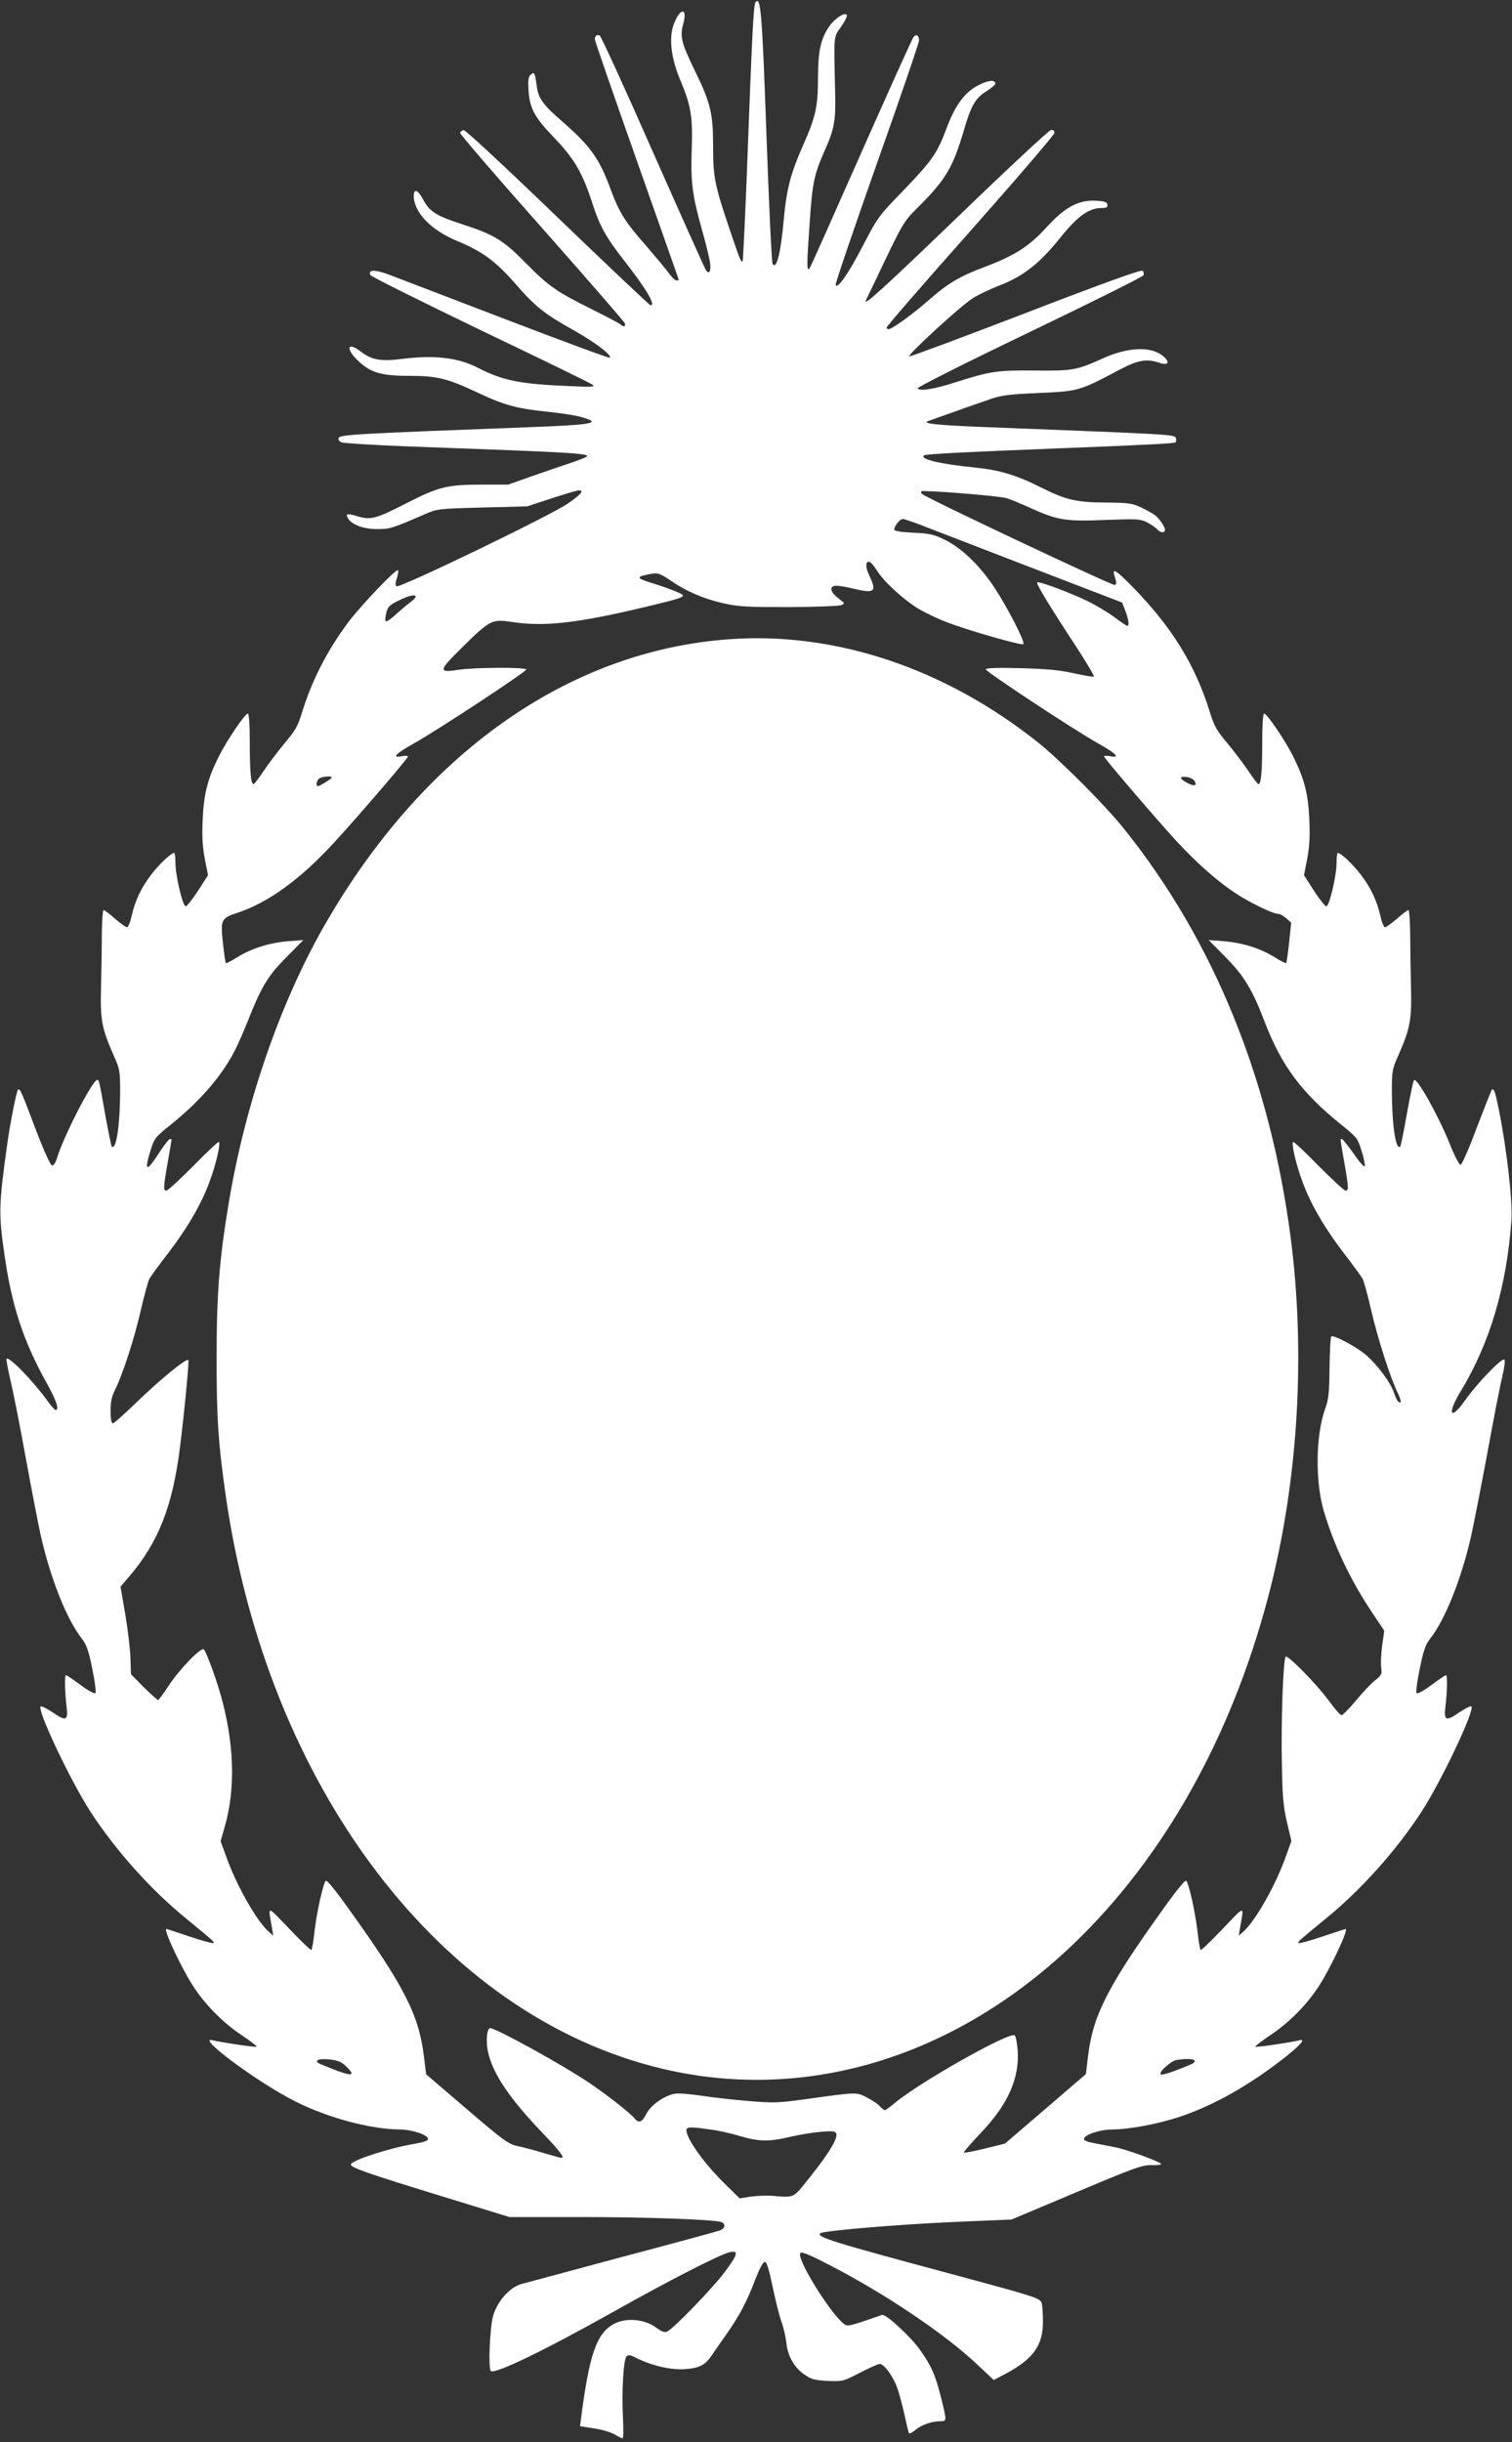 <?xml version="1.0" standalone="no"?>
<!DOCTYPE svg PUBLIC "-//W3C//DTD SVG 20010904//EN"
 "http://www.w3.org/TR/2001/REC-SVG-20010904/DTD/svg10.dtd">
<svg version="1.0" xmlns="http://www.w3.org/2000/svg"
 width="793pt" height="1280pt" viewBox="0 0 793 1280"
 preserveAspectRatio="xMidYMid meet">
<rect x="0" y="0" width="793" height="1280" fill="#333333" stroke="none"/>
<g transform="translate(0,1280) scale(0.1,-0.1)"
fill="#ffffff" stroke="none">
<path d="M3963 12789 c-11 -14 -17 -125 -48 -949 -9 -222 -18 -406 -20 -409
-8 -8 -12 1 -69 169 -78 231 -86 272 -86 433 0 173 -13 227 -95 395 -72 149
-80 179 -61 249 23 85 -17 83 -50 -3 -27 -72 -15 -178 34 -294 55 -130 66
-192 60 -358 -6 -172 2 -241 51 -417 22 -77 42 -159 45 -182 6 -43 -4 -63 -21
-40 -5 6 -130 285 -278 619 -147 334 -273 609 -280 612 -16 6 -25 -2 -25 -21
0 -7 99 -293 220 -635 121 -342 220 -623 220 -625 0 -2 -6 -3 -12 -3 -7 0 -25
17 -40 38 -14 20 -67 83 -116 140 -116 132 -143 175 -191 304 -58 158 -106
224 -254 353 -100 87 -124 120 -132 185 -10 70 -12 75 -31 59 -13 -11 -15 -27
-12 -84 6 -92 32 -140 128 -240 114 -118 155 -190 210 -360 34 -106 71 -173
156 -281 123 -157 175 -244 146 -244 -5 0 -224 207 -487 460 -274 264 -485
460 -493 458 -9 -2 -17 -8 -19 -14 -2 -6 191 -230 429 -498 238 -269 434 -494
436 -502 4 -16 -9 -19 -23 -5 -6 6 -71 40 -145 77 -189 94 -231 122 -350 243
-120 122 -167 151 -337 206 -134 43 -170 66 -203 128 -28 53 -50 61 -50 20 1
-87 91 -180 230 -237 132 -55 199 -105 302 -222 105 -121 154 -160 307 -245
113 -64 202 -131 189 -144 -3 -3 -248 87 -545 201 -296 113 -572 219 -614 235
-74 27 -108 26 -97 -2 3 -8 263 -137 576 -288 314 -150 579 -279 589 -287 16
-12 0 -13 -112 -8 -270 11 -355 28 -492 98 -102 52 -228 66 -393 45 -112 -14
-160 -6 -216 37 -78 60 -83 12 -6 -56 61 -55 119 -70 262 -70 145 0 198 -14
362 -91 136 -64 201 -81 368 -98 58 -6 129 -17 158 -24 127 -34 84 -43 -263
-56 -926 -35 -992 -39 -999 -57 -3 -9 3 -18 17 -23 12 -4 159 -13 327 -20 168
-6 420 -16 560 -21 304 -12 400 -19 400 -30 0 -4 -35 -19 -77 -33 -43 -14
-136 -46 -208 -71 l-130 -46 -140 0 c-179 0 -225 -11 -396 -99 -157 -80 -185
-88 -254 -67 -54 17 -65 14 -49 -12 20 -33 85 -56 154 -55 65 0 76 3 253 80
60 26 70 27 297 33 l235 6 128 42 c70 23 135 42 142 42 30 0 14 -20 -55 -68
-88 -62 -888 -448 -901 -435 -6 6 -5 22 2 41 6 17 9 36 7 43 -5 15 -194 -182
-265 -277 -109 -148 -186 -298 -238 -465 -22 -73 -36 -98 -92 -164 -36 -44
-86 -109 -111 -147 -25 -37 -48 -68 -52 -68 -14 0 -20 64 -20 216 0 93 -4 154
-10 154 -15 0 -107 -136 -150 -220 -61 -121 -81 -199 -87 -335 -4 -90 -1 -142
11 -206 l17 -86 -52 -81 c-29 -45 -59 -82 -65 -82 -16 0 -54 162 -54 229 0 28
-3 51 -6 51 -16 0 -80 -60 -121 -114 -54 -71 -85 -138 -103 -218 -7 -32 -18
-58 -24 -58 -6 0 -34 20 -63 45 -28 25 -55 45 -60 45 -4 0 -8 -55 -9 -122 0
-68 -2 -193 -4 -278 -5 -174 3 -218 65 -359 34 -76 35 -84 35 -198 -1 -174
-21 -305 -44 -282 -3 2 -16 70 -31 149 -35 197 -35 200 -45 200 -25 0 -177
-297 -211 -409 -8 -27 -18 -41 -27 -39 -8 2 -44 81 -88 197 -74 196 -80 209
-90 199 -8 -9 -42 -180 -58 -298 -42 -304 -44 -353 -12 -570 38 -266 99 -451
222 -671 50 -90 66 -139 46 -139 -5 0 -23 20 -41 45 -79 109 -203 237 -217
223 -2 -3 7 -52 20 -109 14 -57 50 -239 80 -404 30 -165 66 -351 80 -414 52
-229 137 -441 217 -542 23 -30 34 -61 53 -156 14 -67 21 -122 16 -127 -5 -5
-38 13 -78 43 -38 28 -72 51 -76 51 -8 0 -6 -89 3 -164 9 -75 -2 -80 -74 -30
-30 20 -58 34 -62 30 -19 -19 157 -391 263 -554 132 -202 317 -409 502 -559
145 -119 147 -121 141 -127 -3 -3 -59 12 -124 34 -66 22 -120 40 -122 40 -19
0 85 -219 148 -312 63 -93 153 -183 247 -245 46 -31 81 -58 78 -60 -4 -5 -190
23 -228 33 -103 29 236 -223 431 -320 170 -86 392 -145 545 -147 67 0 151 -28
151 -50 0 -9 -24 -17 -70 -25 -133 -22 -335 -88 -335 -109 0 -16 86 -46 474
-165 l358 -110 372 0 c337 0 676 -12 734 -25 29 -7 28 -33 -2 -45 -13 -5 -244
-68 -513 -139 -268 -72 -506 -136 -528 -142 -62 -17 -127 -90 -149 -168 -17
-60 -26 -274 -12 -288 19 -19 278 106 635 306 297 167 572 308 619 317 48 10
42 -12 -30 -108 -63 -83 -261 -288 -297 -307 -15 -8 -27 -4 -62 21 -58 43
-154 51 -215 20 -95 -48 -133 -158 -178 -507 l-4 -31 75 -12 c41 -6 90 -21
108 -32 18 -11 36 -20 40 -20 5 0 5 51 2 113 -7 133 3 301 19 317 9 9 22 7 50
-8 82 -41 185 -65 257 -59 76 5 108 22 144 78 13 19 46 67 74 106 68 98 106
169 149 283 23 59 42 95 51 95 10 0 22 -37 41 -130 15 -71 36 -155 47 -185 11
-30 22 -79 25 -108 7 -69 40 -129 94 -167 38 -26 54 -30 123 -34 79 -3 82 -2
169 43 49 25 95 46 104 46 24 0 75 -71 95 -135 11 -33 27 -96 37 -140 9 -44
19 -83 21 -88 2 -4 18 4 34 17 32 27 86 46 132 46 33 0 33 1 3 122 -30 120
-52 170 -111 252 -49 70 -180 190 -199 183 -143 -50 -175 -59 -188 -54 -58 22
-267 352 -240 379 7 7 51 -11 138 -56 298 -152 625 -371 797 -536 l79 -74 63
33 c144 77 195 148 195 272 0 41 -3 84 -6 96 -8 28 -24 33 -454 149 -648 174
-729 199 -708 219 13 13 403 46 697 59 l306 13 340 143 c303 128 346 143 393
142 28 -1 52 2 52 6 0 9 -150 65 -220 83 -25 6 -76 16 -115 23 -46 8 -70 16
-70 25 0 22 84 50 151 50 91 1 237 29 350 66 181 60 373 169 562 319 78 63
102 93 65 82 -39 -10 -225 -38 -229 -33 -3 2 32 29 78 60 94 62 184 152 247
245 63 93 167 312 148 312 -2 0 -56 -18 -122 -40 -65 -22 -121 -37 -124 -34
-6 6 -4 8 141 127 185 150 370 357 502 559 106 163 282 535 263 554 -4 4 -32
-10 -62 -30 -72 -50 -83 -45 -74 30 9 75 11 164 3 164 -4 0 -38 -23 -76 -51
-40 -30 -73 -48 -78 -43 -5 5 2 60 16 127 19 95 30 126 53 156 80 101 165 313
217 542 14 63 52 258 85 434 32 176 67 356 78 400 11 45 16 84 11 89 -12 12
-143 -124 -205 -212 -78 -112 -98 -75 -24 46 153 252 241 550 266 896 7 100
-25 379 -67 585 -19 93 -25 109 -36 99 -3 -3 -38 -93 -79 -199 -40 -108 -78
-194 -85 -194 -7 0 -34 52 -59 116 -61 149 -170 343 -185 328 -4 -3 -20 -82
-37 -175 -16 -92 -32 -170 -35 -173 -23 -23 -43 108 -44 282 0 114 1 122 35
198 62 142 70 185 65 364 -2 88 -4 213 -4 278 -1 64 -5 117 -9 117 -5 0 -32
-20 -60 -45 -29 -25 -57 -45 -63 -45 -6 0 -17 26 -24 58 -18 80 -49 147 -103
218 -41 54 -105 114 -121 114 -3 0 -6 -23 -6 -51 0 -67 -38 -229 -54 -229 -6
0 -36 37 -65 82 l-52 81 17 86 c12 64 15 116 11 206 -6 136 -26 214 -87 335
-43 84 -135 220 -150 220 -6 0 -10 -61 -10 -154 0 -152 -6 -216 -20 -216 -4 0
-27 31 -52 68 -25 38 -75 103 -111 147 -56 66 -70 91 -92 164 -76 245 -198
442 -399 649 -99 101 -118 112 -97 51 8 -23 7 -31 -3 -35 -12 -4 -988 456
-1010 477 -5 5 -7 11 -5 14 8 8 411 -24 449 -36 19 -6 78 -30 130 -54 137 -62
183 -69 391 -60 165 6 179 5 216 -13 22 -12 45 -28 52 -36 16 -19 41 -21 41
-3 0 15 -27 56 -50 75 -8 7 -40 25 -70 40 -51 24 -66 27 -190 28 -157 1 -210
14 -342 80 -127 64 -217 91 -348 104 -183 18 -293 45 -262 64 11 6 209 17 702
36 508 20 609 26 616 32 3 4 4 14 1 22 -7 19 -7 19 -987 57 -274 11 -350 19
-310 33 139 50 288 102 335 118 47 16 99 22 235 28 216 9 220 10 433 123 94
50 142 58 206 36 48 -17 60 2 22 34 -64 53 -182 49 -316 -11 -140 -63 -160
-66 -358 -64 -195 2 -232 -3 -417 -62 -110 -36 -191 -48 -197 -31 -2 6 263
139 588 295 325 156 593 290 596 297 3 8 1 19 -4 24 -7 7 -213 -67 -612 -221
-331 -127 -607 -230 -612 -228 -14 5 270 266 333 305 28 18 93 49 143 68 123
48 208 115 315 248 91 114 151 157 218 157 26 0 33 4 30 18 -3 13 -15 18 -62
20 -90 5 -163 -35 -259 -141 -88 -97 -164 -146 -320 -205 -131 -49 -193 -85
-289 -169 -79 -70 -183 -146 -210 -156 -11 -4 -18 -1 -18 6 0 7 198 235 440
507 241 272 439 503 440 513 0 13 -6 17 -19 15 -11 -2 -227 -203 -481 -448
-400 -385 -507 -482 -488 -443 2 4 23 49 47 98 151 318 147 310 234 397 138
139 174 200 231 391 39 135 61 173 123 211 24 16 43 32 43 37 0 22 -34 20 -85
-6 -73 -35 -124 -104 -169 -223 -50 -134 -75 -171 -225 -327 -133 -137 -138
-144 -215 -292 -76 -147 -135 -231 -143 -206 -3 7 95 293 216 636 122 343 221
633 221 645 0 27 -14 36 -29 18 -6 -7 -130 -282 -276 -611 -145 -328 -266
-600 -270 -603 -14 -14 -14 20 0 219 15 231 24 271 78 395 53 117 61 162 57
309 -7 311 -9 287 32 346 21 31 34 57 29 62 -13 13 -63 -20 -91 -60 -46 -67
-59 -128 -60 -268 0 -155 -11 -206 -81 -363 -62 -141 -84 -224 -98 -379 -16
-180 -38 -268 -59 -236 -5 7 -19 309 -32 670 -23 647 -30 734 -57 702z m914
-2759 c71 -27 326 -126 568 -219 l440 -169 17 -43 c18 -48 22 -79 10 -79 -4 0
-34 20 -67 45 -33 25 -96 62 -140 84 -91 44 -251 104 -265 99 -9 -3 58 -115
213 -351 49 -76 87 -140 84 -143 -3 -3 -49 5 -104 17 -75 17 -141 23 -280 27
-117 3 -183 1 -183 -6 0 -12 454 -312 587 -387 100 -56 122 -80 63 -68 -17 3
-30 2 -30 -1 0 -9 270 -324 377 -441 112 -121 221 -217 318 -280 78 -50 192
-105 220 -105 8 0 26 -10 41 -23 l26 -23 -11 -104 c-6 -57 -13 -106 -16 -108
-2 -2 -30 12 -63 33 -76 46 -166 74 -265 82 l-78 6 88 -89 c96 -97 141 -169
206 -340 88 -230 195 -373 402 -539 83 -67 86 -72 106 -137 12 -37 19 -73 17
-80 -3 -7 -29 22 -58 65 -30 42 -58 77 -62 77 -10 0 -11 15 12 -120 24 -136
24 -150 7 -150 -8 0 -71 59 -142 130 -70 72 -130 128 -133 125 -10 -9 15 -117
48 -206 42 -116 114 -241 218 -377 48 -62 92 -123 99 -135 6 -12 26 -85 44
-162 33 -146 104 -366 140 -436 11 -23 18 -44 15 -47 -10 -9 -22 10 -36 50
-15 49 -84 142 -143 194 -50 44 -174 110 -185 99 -4 -4 -8 -77 -9 -163 -1
-131 -5 -166 -22 -213 -51 -139 -54 -382 -8 -539 54 -181 140 -363 253 -531
l64 -96 -11 -79 c-6 -43 -8 -95 -5 -115 5 -33 2 -39 -33 -67 -22 -17 -67 -65
-101 -107 -35 -41 -68 -75 -74 -75 -6 0 -37 35 -68 78 -66 89 -214 239 -225
229 -13 -13 -25 -342 -20 -562 3 -175 8 -226 27 -307 l23 -97 -28 -78 c-53
-151 -161 -342 -225 -398 l-23 -20 6 37 c22 125 31 125 -91 -2 -60 -63 -112
-113 -115 -110 -4 3 -11 48 -17 100 -12 103 -45 249 -59 263 -5 5 -57 -59
-118 -145 -293 -408 -370 -559 -396 -771 l-12 -98 -212 -182 -212 -182 -105
-26 c-58 -14 -108 -24 -111 -21 -2 3 38 49 89 103 143 149 205 289 193 437 -3
35 -9 68 -15 74 -23 23 -499 -245 -630 -355 -24 -20 -47 -37 -51 -37 -5 0 -16
9 -27 21 -10 12 -41 32 -68 46 -56 28 -46 29 -319 -9 -145 -20 -170 -21 -300
-10 -78 6 -190 19 -249 28 -58 9 -122 14 -140 10 -55 -10 -125 -60 -148 -105
-22 -44 -39 -51 -61 -25 -24 30 -153 130 -244 191 -140 94 -484 283 -514 283
-18 0 -24 -71 -11 -127 25 -112 111 -240 285 -422 94 -98 118 -131 99 -131 -3
0 -43 11 -88 24 -44 14 -106 30 -137 37 -53 11 -71 24 -270 194 l-214 183 -12
97 c-27 216 -103 365 -396 773 -61 86 -113 150 -118 145 -14 -14 -47 -160 -59
-263 -6 -52 -13 -97 -17 -100 -3 -3 -55 47 -115 110 -122 127 -113 127 -91 3
l6 -38 -23 20 c-64 56 -172 247 -225 398 l-28 77 21 73 c59 203 51 445 -23
702 -29 98 -72 214 -86 230 -14 14 -129 -105 -185 -191 -27 -41 -51 -74 -55
-74 -4 0 -37 30 -75 67 l-67 68 -3 85 c-1 47 -14 150 -27 229 l-25 145 47 55
c152 177 227 369 265 676 23 183 48 444 44 456 -5 16 -146 -99 -274 -223 -61
-59 -116 -108 -122 -108 -8 0 -12 22 -12 65 0 50 6 77 25 114 39 79 100 266
134 416 18 77 38 150 44 162 7 12 51 73 99 135 104 136 176 261 218 377 33 89
58 197 48 206 -3 3 -63 -53 -133 -125 -71 -71 -134 -130 -142 -130 -17 0 -17
14 7 150 11 63 20 116 20 118 0 1 -4 2 -9 2 -5 0 -28 -29 -51 -64 -72 -112
-86 -110 -50 6 19 61 24 68 105 133 154 123 272 260 338 392 15 28 45 98 68
155 70 177 105 235 202 332 l88 89 -78 -6 c-99 -8 -189 -36 -265 -82 -33 -21
-61 -35 -63 -33 -3 2 -10 50 -16 107 -13 120 -9 129 74 156 164 54 334 177
514 374 123 134 383 437 383 446 0 4 -13 5 -30 2 -59 -12 -37 12 63 68 125 70
587 374 587 386 0 13 -282 11 -359 -2 -104 -16 -101 -4 25 120 145 143 155
147 260 131 167 -26 344 -6 699 79 224 54 222 54 162 80 -26 11 -79 30 -118
42 -99 30 -99 37 -3 53 24 4 43 -4 90 -36 84 -58 173 -96 278 -120 80 -18 122
-20 342 -20 138 1 261 5 274 10 23 8 23 9 -13 36 -45 35 -50 66 -9 66 15 0 54
-7 87 -15 113 -27 125 -17 84 69 -22 44 -20 80 3 70 7 -2 24 -23 38 -45 35
-58 144 -157 221 -202 35 -20 99 -51 142 -67 110 -43 396 -125 404 -116 11 10
-81 189 -152 297 -77 116 -171 206 -260 250 -57 28 -79 33 -165 37 -66 3 -100
9 -100 16 0 19 30 56 45 56 8 0 72 -22 142 -50z m-2697 -358 c0 -5 -15 -19
-32 -32 -18 -13 -52 -42 -76 -64 -23 -21 -45 -36 -49 -32 -4 3 -2 23 3 44 8
32 17 41 64 64 55 27 90 35 90 20z m-440 -947 c0 -6 -62 -45 -72 -45 -12 0 -9
25 4 38 12 12 68 17 68 7z m4524 -17 c16 -25 2 -31 -32 -14 -45 23 -50 38 -12
34 18 -2 38 -11 44 -20z m-4447 -6740 c58 -57 24 -53 -135 13 -42 17 -14 32
47 25 44 -5 63 -13 88 -38z m4448 32 c3 -5 -4 -14 -17 -19 -99 -42 -154 -59
-160 -53 -12 12 53 70 82 75 47 8 89 7 95 -3z m-2541 -361 c42 -5 113 -21 158
-35 100 -29 151 -30 265 -3 48 11 121 23 160 26 61 5 74 3 79 -10 9 -24 -41
-107 -136 -225 -95 -119 -77 -110 -210 -100 -25 1 -71 -1 -103 -5 l-58 -9 -75
74 c-106 102 -204 238 -204 283 0 18 21 19 124 4z"/>
<path d="M3830 9450 c-848 -59 -1613 -599 -2131 -1505 -231 -405 -411 -926
-498 -1442 -51 -303 -65 -484 -65 -823 0 -309 8 -436 45 -699 216 -1544 1130
-2749 2294 -3024 773 -183 1576 73 2205 703 460 461 801 1092 985 1824 145
579 182 1231 104 1831 -108 828 -404 1555 -873 2140 -96 121 -330 355 -446
449 -488 391 -1064 585 -1620 546z"/>
</g>
</svg>
